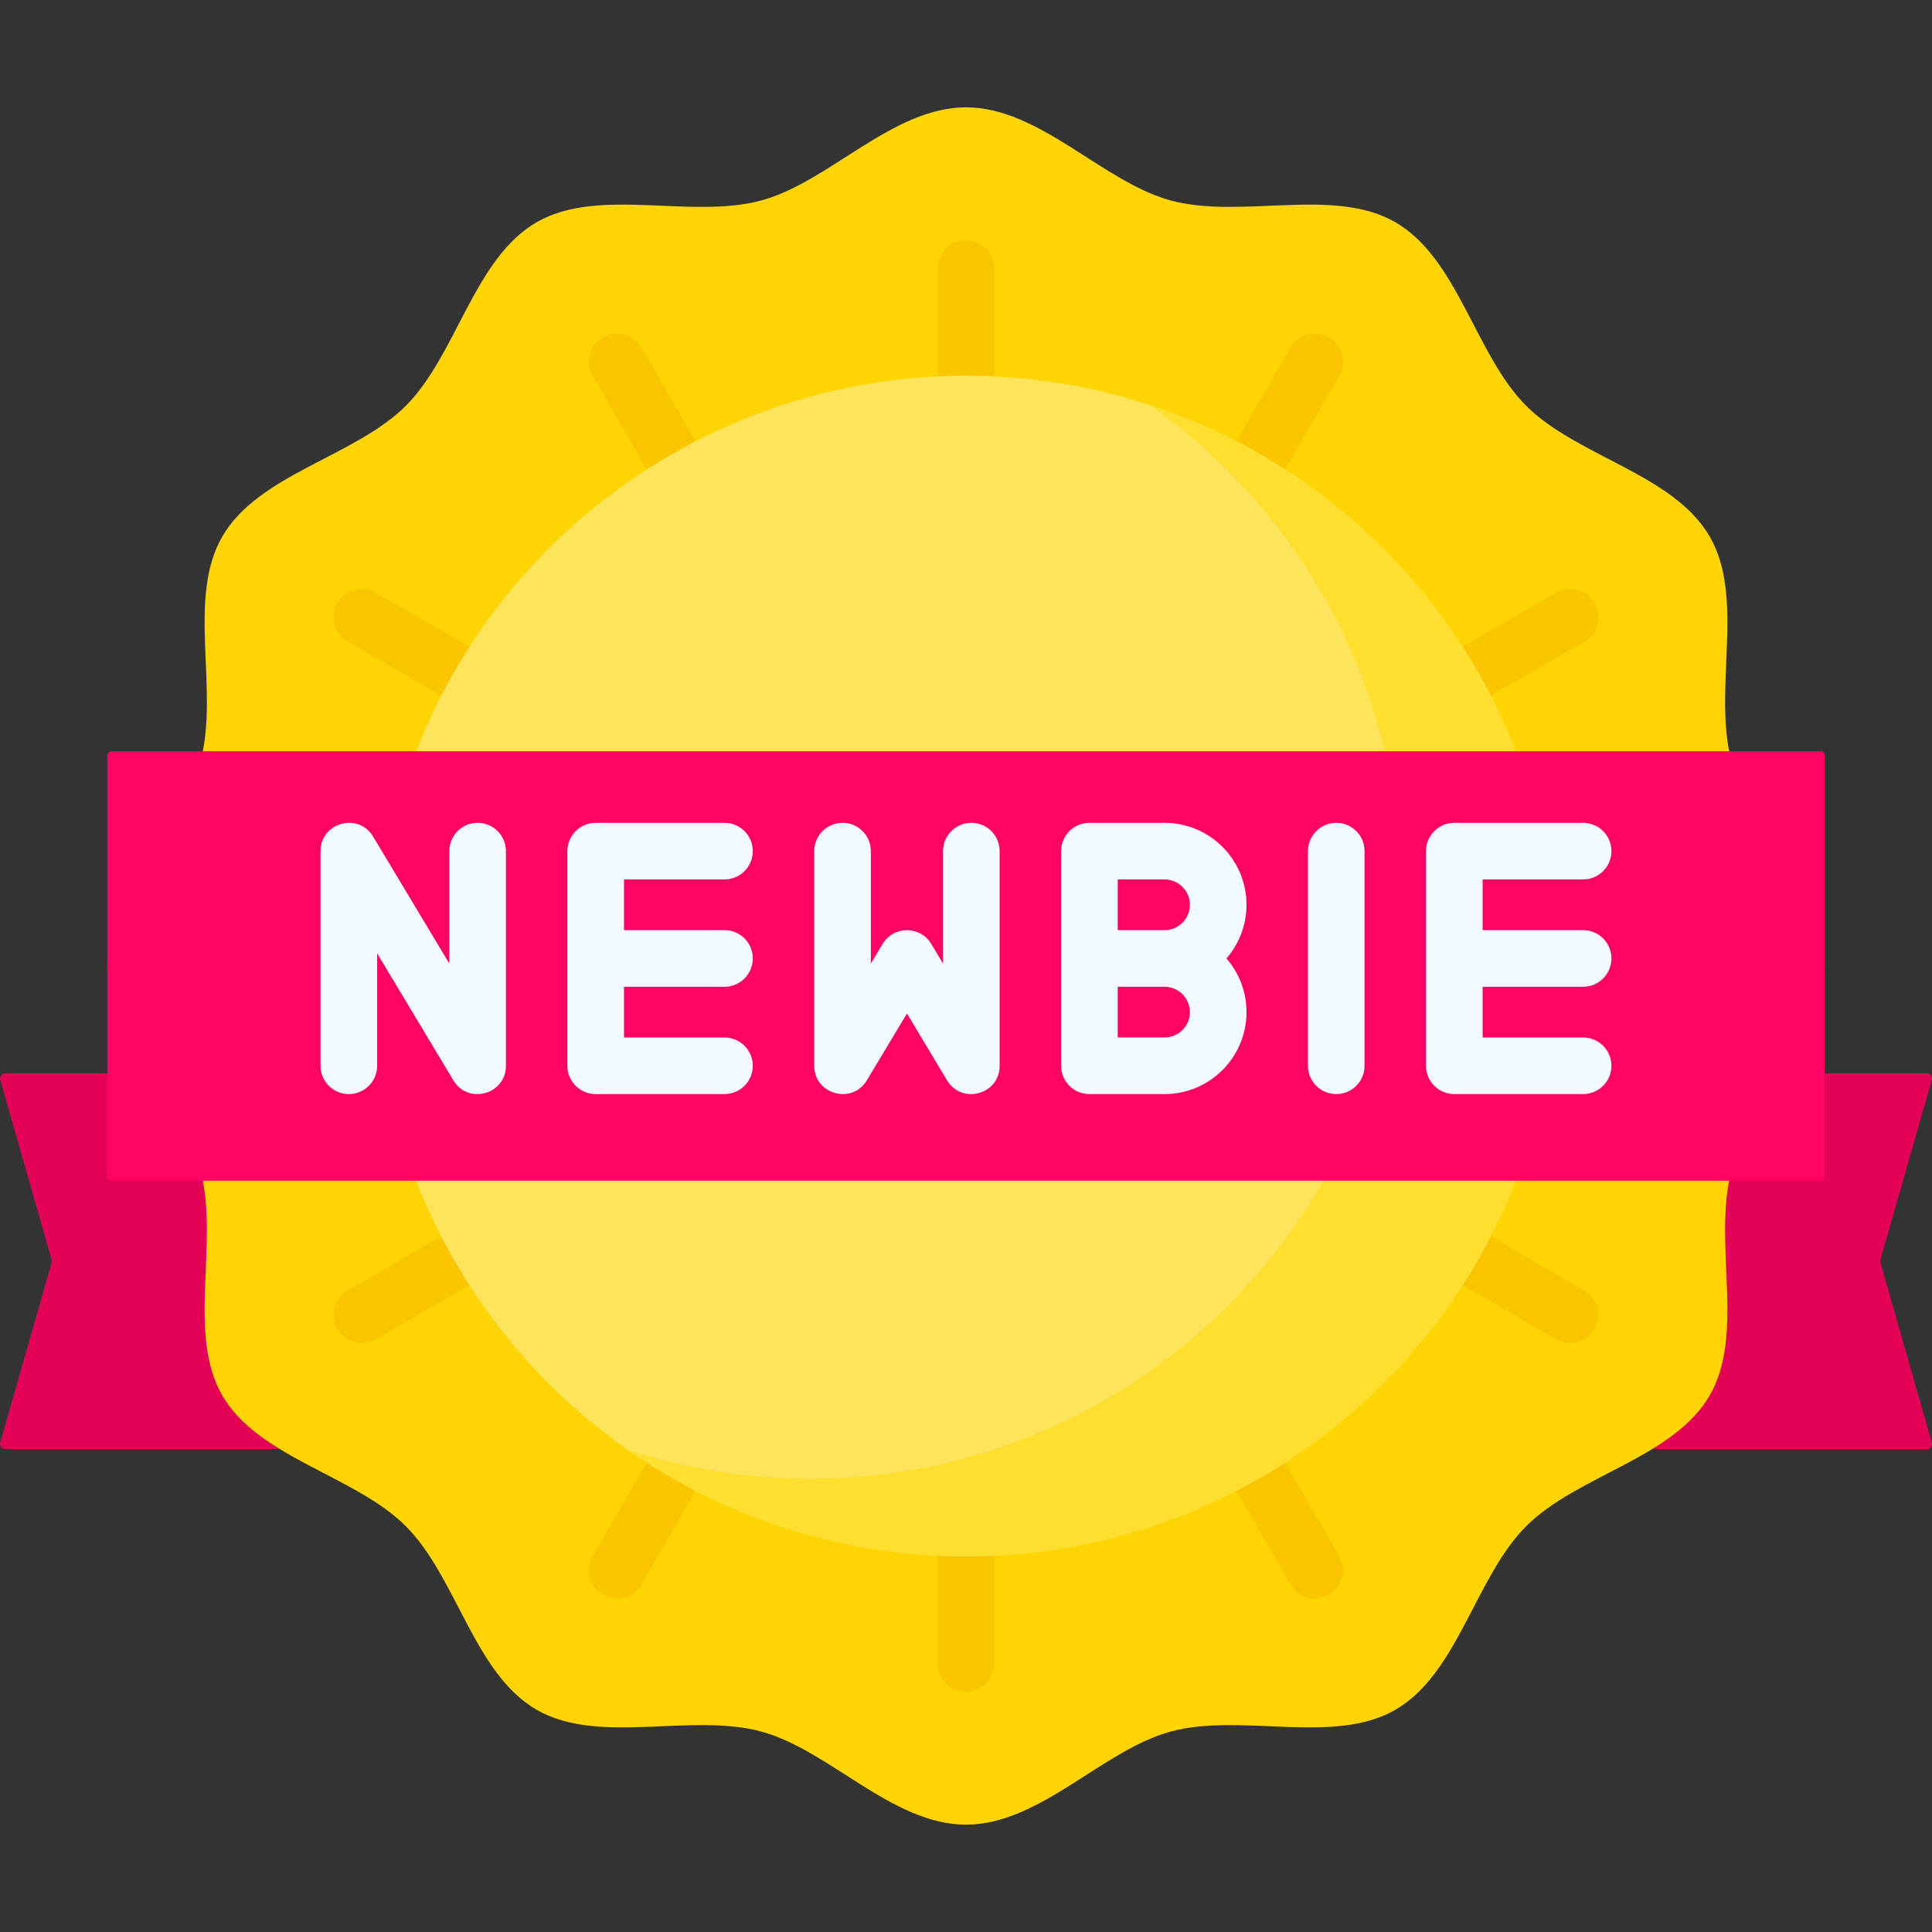 <svg id="Capa_1" enable-background="new 0 0 512 512" height="512" viewBox="0 0 512 512" width="512" xmlns="http://www.w3.org/2000/svg"><rect x="0" y="0" width="512" height="512" fill="#333333" stroke="none"/><g><path d="m84.897 384h-83.554c-.892 0-1.536-.854-1.291-1.711l13.628-47.698c.069-.241.069-.497 0-.738l-13.628-47.697c-.245-.858.399-1.711 1.291-1.711h83.554z" fill="#e30256"/><path d="m427.103 384h83.554c.892 0 1.536-.854 1.291-1.711l-13.628-47.698c-.069-.241-.069-.497 0-.738l13.628-47.698c.245-.858-.399-1.711-1.291-1.711h-83.554z" fill="#e30256"/><path d="m483.556 256c0 19.585-19.882 36.297-24.71 54.36-4.995 18.69 3.72 43.076-5.747 59.44-9.604 16.599-35.171 21.186-48.642 34.657s-18.058 39.038-34.657 48.642c-16.364 9.468-40.749.752-59.439 5.747-18.063 4.828-34.774 24.71-54.36 24.71-19.585 0-36.297-19.882-54.36-24.71-18.69-4.995-43.076 3.72-59.44-5.747-16.599-9.604-21.186-35.171-34.657-48.642s-39.038-18.058-48.642-34.657c-9.468-16.364-.752-40.749-5.747-59.439-4.828-18.063-24.71-34.774-24.71-54.36 0-19.585 19.882-36.297 24.71-54.36 4.995-18.69-3.72-43.076 5.747-59.44 9.604-16.599 35.171-21.186 48.642-34.657s18.058-39.038 34.657-48.642c16.364-9.468 40.749-.752 59.439-5.747 18.063-4.828 34.774-24.71 54.36-24.71 19.585 0 36.297 19.882 54.36 24.71 18.69 4.995 43.076-3.72 59.44 5.747 16.599 9.604 21.186 35.171 34.657 48.642s39.038 18.058 48.642 34.657c9.468 16.364.752 40.749 5.747 59.439 4.828 18.064 24.71 34.775 24.71 54.36z" fill="#fed402"/><path d="m256 448.381c-4.142 0-7.5-3.358-7.5-7.5v-50.059c0-4.142 3.358-7.5 7.5-7.5s7.5 3.358 7.5 7.5v50.059c0 4.142-3.358 7.5-7.5 7.5zm96.19-25.774c3.587-2.071 4.816-6.658 2.745-10.245l-22.497-38.968c-2.07-3.588-6.659-4.816-10.245-2.745-3.587 2.071-4.816 6.658-2.745 10.245l22.497 38.968c1.389 2.406 3.91 3.751 6.502 3.751 1.273.001 2.563-.324 3.743-1.006zm70.417-70.416c2.071-3.587.842-8.174-2.745-10.245l-50.34-29.064c-3.589-2.072-8.175-.842-10.245 2.745-2.071 3.587-.842 8.174 2.745 10.245l50.34 29.064c1.182.682 2.471 1.006 3.743 1.006 2.592 0 5.114-1.345 6.502-3.751zm-43.931-158.358 41.187-23.779c3.587-2.071 4.816-6.658 2.745-10.245-2.07-3.587-6.659-4.816-10.245-2.745l-41.187 23.779c-3.587 2.071-4.816 6.658-2.745 10.245 1.389 2.406 3.91 3.751 6.502 3.751 1.272.001 2.562-.323 3.743-1.006zm-50.909-47.137 27.169-47.058c2.071-3.587.842-8.174-2.745-10.245-3.59-2.073-8.175-.843-10.245 2.745l-27.169 47.058c-2.071 3.587-.842 8.174 2.745 10.245 1.182.682 2.471 1.006 3.743 1.006 2.591 0 5.113-1.345 6.502-3.751zm-64.267-5.319v-70.258c0-4.142-3.358-7.5-7.5-7.5s-7.5 3.358-7.5 7.5v70.258c0 4.142 3.358 7.5 7.5 7.5s7.5-3.358 7.5-7.5zm-68.656 8.698c3.587-2.071 4.816-6.658 2.745-10.245l-27.535-47.691c-2.071-3.588-6.658-4.817-10.245-2.745-3.587 2.071-4.816 6.658-2.745 10.245l27.535 47.691c1.389 2.406 3.91 3.751 6.502 3.751 1.272 0 2.562-.324 3.743-1.006zm-42.313 46.187c2.071-3.587.842-8.174-2.745-10.245l-50.148-28.953c-3.587-2.072-8.174-.842-10.245 2.745s-.842 8.174 2.745 10.245l50.148 28.953c1.181.682 2.471 1.006 3.743 1.006 2.592.001 5.113-1.345 6.502-3.751zm-52.893 158.674 41.112-23.736c3.587-2.071 4.816-6.658 2.745-10.245s-6.657-4.816-10.245-2.745l-41.112 23.736c-3.587 2.071-4.816 6.658-2.745 10.245 1.389 2.406 3.91 3.751 6.502 3.751 1.272 0 2.562-.324 3.743-1.006zm70.417 64.926 28.202-48.848c2.071-3.587.842-8.174-2.745-10.245-3.587-2.073-8.174-.842-10.245 2.745l-28.202 48.848c-2.071 3.587-.842 8.174 2.745 10.245 1.181.682 2.471 1.006 3.743 1.006 2.591.001 5.112-1.345 6.502-3.751z" fill="#fac600"/><circle cx="256" cy="256" fill="#fee45a" r="156.444"/><path d="m304.522 107.226c40.341 28.295 66.713 75.152 66.713 128.169 0 86.402-70.043 156.444-156.444 156.444-16.938 0-33.246-2.692-48.522-7.671 25.403 17.818 56.346 28.275 89.731 28.275 86.402 0 156.444-70.043 156.444-156.444 0-69.463-45.273-128.353-107.922-148.773z" fill="#fedf30"/><path d="m482.415 312.889h-452.83c-.63 0-1.141-.511-1.141-1.141v-111.496c0-.63.511-1.141 1.141-1.141h452.829c.63 0 1.141.511 1.141 1.141v111.496c.001.63-.51 1.141-1.14 1.141z" fill="#fe0364"/><g fill="#f2fbff"><path d="m191.997 233.057c4.142 0 7.5-3.358 7.5-7.5s-3.358-7.5-7.5-7.5h-34.132c-4.142 0-7.5 3.358-7.5 7.5v56.887c0 4.142 3.358 7.5 7.5 7.5h34.132c4.142 0 7.5-3.358 7.5-7.5s-3.358-7.5-7.5-7.5h-26.632v-13.444h26.632c4.142 0 7.5-3.358 7.5-7.5s-3.358-7.5-7.5-7.5h-26.632v-13.443z"/><path d="m419.544 261.5c4.143 0 7.5-3.358 7.5-7.5s-3.357-7.5-7.5-7.5h-26.632v-13.443h26.632c4.143 0 7.5-3.358 7.5-7.5s-3.357-7.5-7.5-7.5h-34.132c-4.143 0-7.5 3.358-7.5 7.5v56.887c0 4.142 3.357 7.5 7.5 7.5h34.132c4.143 0 7.5-3.358 7.5-7.5s-3.357-7.5-7.5-7.5h-26.632v-13.444z"/><path d="m126.578 218.057c-4.142 0-7.5 3.358-7.5 7.5v29.81l-20.201-33.668c-3.903-6.503-13.931-3.72-13.931 3.859v56.887c0 4.142 3.358 7.5 7.5 7.5s7.5-3.358 7.5-7.5v-29.81l20.201 33.668c3.893 6.488 13.931 3.759 13.931-3.859v-56.887c0-4.143-3.358-7.5-7.5-7.5z"/><path d="m257.417 218.057c-4.142 0-7.5 3.358-7.5 7.5v29.809l-3.134-5.224c-2.906-4.843-9.948-4.857-12.862 0l-3.135 5.226v-29.81c0-4.142-3.358-7.5-7.5-7.5s-7.5 3.358-7.5 7.5v56.887c0 7.582 10.031 10.358 13.931 3.859l10.635-17.725 10.634 17.724c3.891 6.484 13.931 3.766 13.931-3.858v-56.887c0-4.144-3.358-7.501-7.5-7.501z"/><path d="m354.124 218.057c-4.143 0-7.5 3.358-7.5 7.5v56.887c0 4.142 3.357 7.5 7.5 7.5s7.5-3.358 7.5-7.5v-56.887c0-4.143-3.357-7.5-7.5-7.5z"/><path d="m308.615 218.057h-19.91c-4.143 0-7.5 3.358-7.5 7.5v56.887c0 4.142 3.357 7.5 7.5 7.5h19.91c11.978 0 21.722-9.744 21.722-21.722 0-5.434-2.006-10.408-5.316-14.222 3.31-3.813 5.316-8.788 5.316-14.222 0-11.977-9.744-21.721-21.722-21.721zm-12.41 15h12.41c3.706 0 6.722 3.015 6.722 6.722s-3.016 6.722-6.722 6.722h-12.41zm12.41 41.886h-12.41v-13.443h12.41c3.706 0 6.722 3.015 6.722 6.722s-3.016 6.721-6.722 6.721z"/></g></g></svg>